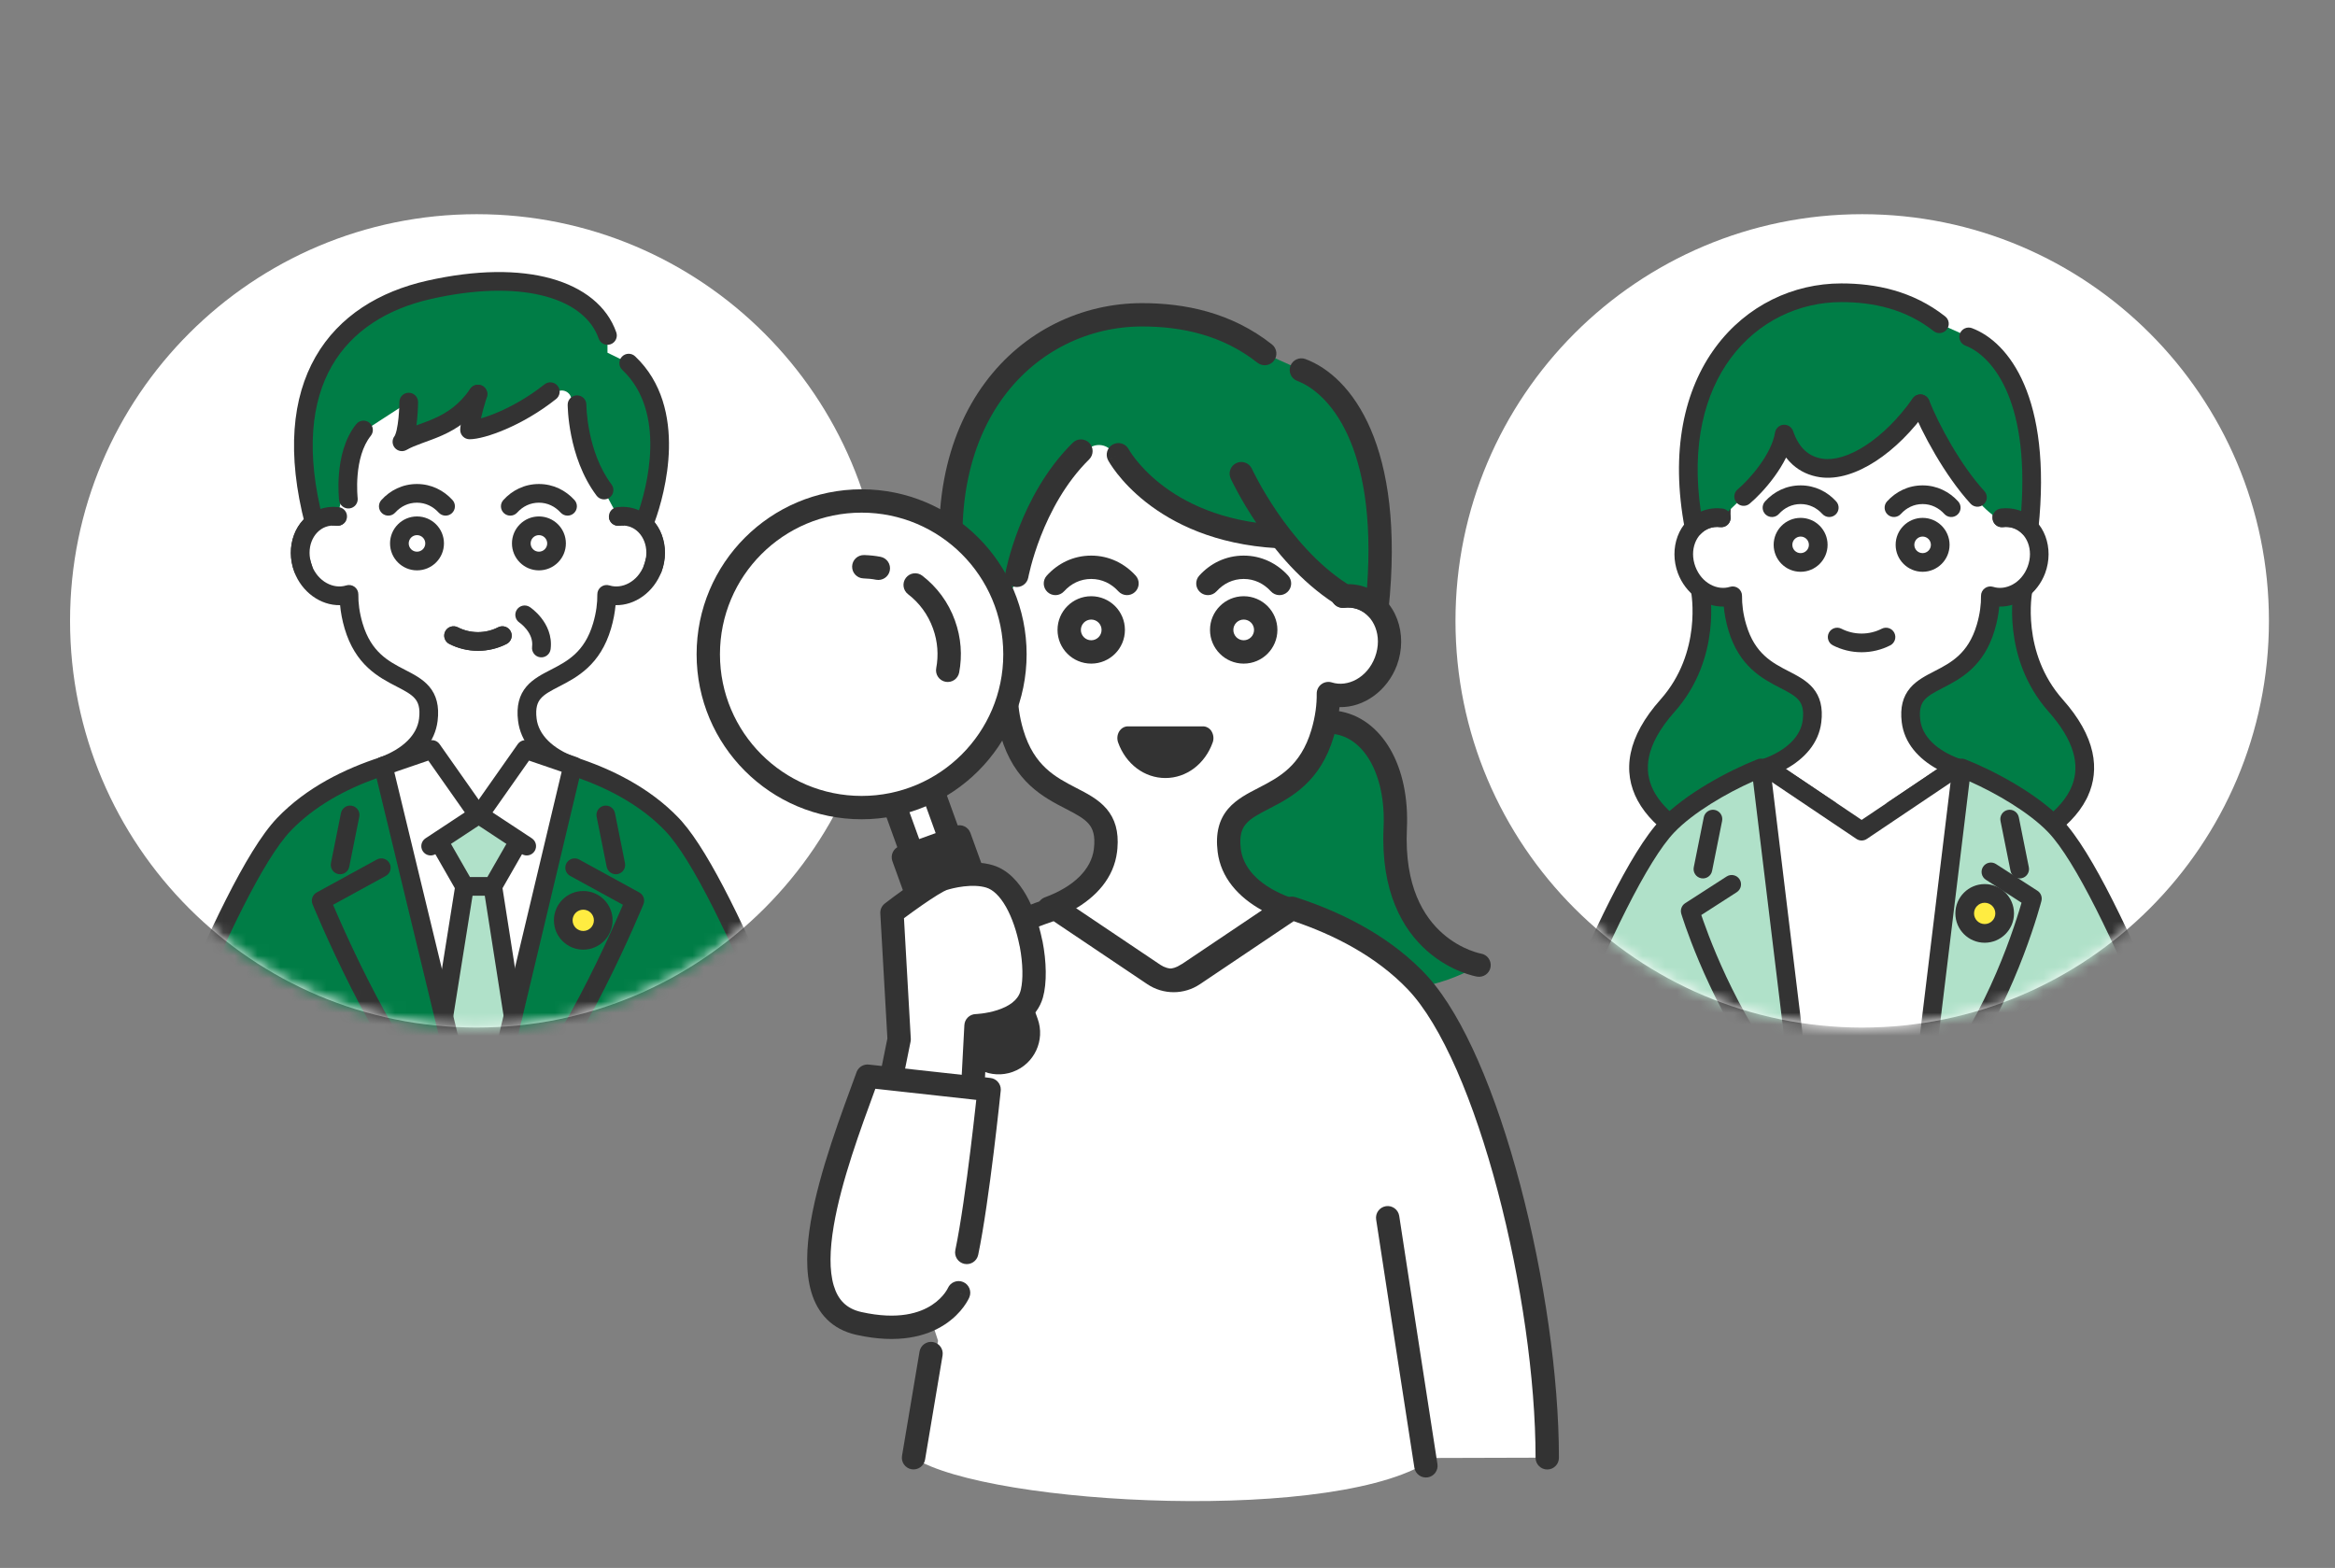 <svg width="204" height="137" viewBox="0 0 204 137" fill="none" xmlns="http://www.w3.org/2000/svg">
<rect x="0" y="0" width="204" height="137" fill="#808080" stroke="none"/>
<path d="M162.694 89.783C182.319 89.783 198.228 73.874 198.228 54.249C198.228 34.624 182.319 18.715 162.694 18.715C143.069 18.715 127.16 34.624 127.16 54.249C127.16 73.874 143.069 89.783 162.694 89.783Z" fill="white"/>
<mask id="mask0_153_9972" style="mask-type:luminance" maskUnits="userSpaceOnUse" x="127" y="18" width="72" height="72">
<path d="M162.694 89.783C182.319 89.783 198.228 73.874 198.228 54.249C198.228 34.624 182.319 18.715 162.694 18.715C143.069 18.715 127.16 34.624 127.16 54.249C127.16 73.874 143.069 89.783 162.694 89.783Z" fill="white"/>
</mask>
<g mask="url(#mask0_153_9972)">
<path d="M177.278 45.844L176.729 51.638C176.729 51.638 175.663 57.23 179.601 61.664C188.403 71.57 172.176 76.803 162.639 76.803C153.103 76.803 136.87 71.57 145.677 61.664C149.621 57.23 148.55 51.638 148.55 51.638L148 45.844C145.449 32.494 153.016 25.341 160.861 25.341C164.086 25.341 167.606 26.57 169.434 29.726C169.434 29.726 178.97 29.584 177.273 45.844H177.278Z" fill="#007D46"/>
<path d="M177.535 51.796C177.534 51.803 177.532 51.816 177.529 51.833C177.523 51.867 177.515 51.922 177.505 51.994C177.486 52.139 177.461 52.357 177.443 52.634C177.407 53.188 177.398 53.976 177.504 54.894C177.717 56.733 178.389 59.065 180.216 61.121H180.216C181.627 62.708 182.475 64.238 182.802 65.711C183.111 67.107 182.941 68.406 182.4 69.58L182.286 69.814C180.896 72.536 177.551 74.465 173.92 75.712C170.24 76.977 166.04 77.619 162.645 77.619C159.25 77.619 155.092 76.986 151.441 75.742C147.835 74.514 144.519 72.618 143.078 69.95L143.077 69.95C142.406 68.707 142.154 67.31 142.469 65.795C142.781 64.297 143.634 62.739 145.073 61.121C146.902 59.065 147.575 56.734 147.788 54.895C147.893 53.976 147.883 53.188 147.847 52.634C147.829 52.357 147.804 52.14 147.785 51.995C147.775 51.922 147.767 51.868 147.761 51.833C147.758 51.816 147.756 51.804 147.754 51.797C147.754 51.794 147.754 51.792 147.754 51.791L147.742 51.709C147.706 51.297 147.987 50.916 148.402 50.836C148.844 50.751 149.272 51.042 149.357 51.484L148.618 51.626C149.356 51.484 149.357 51.484 149.357 51.485V51.485C149.357 51.486 149.357 51.487 149.357 51.487C149.358 51.489 149.358 51.491 149.358 51.493C149.359 51.498 149.36 51.504 149.361 51.511C149.364 51.525 149.367 51.545 149.371 51.57C149.379 51.619 149.391 51.689 149.403 51.778C149.426 51.956 149.454 52.211 149.475 52.527C149.516 53.16 149.528 54.048 149.408 55.081C149.17 57.147 148.407 59.829 146.293 62.206C144.979 63.684 144.303 64.992 144.067 66.128C143.849 67.177 143.994 68.126 144.423 69.001L144.513 69.175L144.624 69.37C145.821 71.379 148.555 73.034 151.967 74.197C155.444 75.382 159.424 75.987 162.645 75.987C165.864 75.987 169.884 75.373 173.389 74.168C176.942 72.948 179.747 71.196 180.833 69.072L180.916 68.9C181.315 68.039 181.438 67.101 181.208 66.064C180.975 65.012 180.367 63.815 179.231 62.475L178.996 62.205C176.885 59.828 176.121 57.147 175.883 55.081C175.763 54.048 175.774 53.16 175.815 52.528C175.835 52.211 175.864 51.957 175.887 51.779C175.899 51.69 175.91 51.62 175.918 51.57C175.922 51.546 175.925 51.526 175.928 51.511C175.929 51.504 175.93 51.498 175.931 51.494C175.932 51.492 175.932 51.49 175.932 51.488C175.932 51.487 175.932 51.487 175.932 51.486V51.485C175.933 51.485 175.933 51.485 176.734 51.638L175.932 51.485C176.017 51.042 176.445 50.752 176.887 50.836C177.329 50.92 177.619 51.347 177.536 51.789C177.535 51.79 177.535 51.793 177.535 51.796Z" fill="#333333"/>
<path d="M164.026 71.694L170.914 67.065C168.748 66.265 167.187 64.873 166.959 63.018C166.404 58.502 171.789 60.548 173.487 54.82C173.791 53.786 173.9 52.861 173.889 52.056C175.467 52.556 177.24 51.577 177.909 49.804C178.595 47.976 177.85 46.007 176.239 45.403C175.799 45.24 175.347 45.196 174.896 45.251C174.896 43.57 174.7 41.959 174.286 40.621C171.969 33.114 165.435 32.097 162.634 32.097C159.832 32.097 153.299 33.114 150.981 40.621C150.568 41.959 150.378 43.57 150.372 45.251C149.926 45.196 149.469 45.24 149.028 45.403C147.418 46.007 146.673 47.981 147.358 49.804C148.027 51.577 149.801 52.556 151.378 52.056C151.368 52.861 151.476 53.786 151.781 54.82C153.478 60.548 158.864 58.502 158.309 63.018C158.081 64.873 156.525 66.265 154.354 67.065L161.241 71.694C162.079 72.255 163.172 72.255 164.005 71.694H164.026Z" fill="white"/>
<path d="M162.634 31.28C165.567 31.28 172.589 32.355 175.066 40.38L175.146 40.652C175.47 41.799 175.644 43.096 175.694 44.439C175.899 44.463 176.104 44.504 176.308 44.566L176.523 44.637L176.526 44.639C178.647 45.434 179.481 47.935 178.673 50.09L178.673 50.092C178.012 51.843 176.389 53.039 174.666 53.002C174.609 53.637 174.484 54.321 174.269 55.05V55.051C173.804 56.62 173.072 57.693 172.228 58.479C171.401 59.25 170.49 59.718 169.753 60.099C168.968 60.504 168.456 60.78 168.127 61.166C167.855 61.486 167.651 61.96 167.769 62.917C167.943 64.331 169.157 65.546 171.197 66.299C171.484 66.405 171.687 66.664 171.724 66.968C171.76 67.272 171.623 67.571 171.368 67.742L164.482 72.371C164.437 72.401 164.388 72.425 164.339 72.445C163.247 73.114 161.859 73.089 160.787 72.373L160.786 72.371L153.899 67.742C153.645 67.571 153.507 67.272 153.544 66.968C153.58 66.663 153.785 66.405 154.072 66.299C156.116 65.546 157.325 64.331 157.499 62.917C157.617 61.96 157.413 61.486 157.14 61.166C156.812 60.78 156.3 60.504 155.515 60.099C154.778 59.718 153.867 59.25 153.039 58.479C152.195 57.693 151.463 56.62 150.998 55.051V55.05C150.784 54.321 150.658 53.637 150.601 53.002C148.878 53.038 147.256 51.843 146.595 50.092L146.594 50.091C145.786 47.942 146.62 45.434 148.742 44.639L148.745 44.637C149.019 44.536 149.297 44.471 149.575 44.438C149.631 42.99 149.827 41.593 150.202 40.38C152.679 32.355 159.701 31.28 162.634 31.28ZM162.634 32.913C159.964 32.913 153.919 33.872 151.761 40.861L151.761 40.862C151.378 42.1 151.194 43.624 151.188 45.253C151.188 45.486 151.087 45.708 150.912 45.862C150.737 46.017 150.505 46.089 150.273 46.06C149.947 46.02 149.622 46.053 149.312 46.168C148.215 46.581 147.561 48.022 148.122 49.516H148.122C148.669 50.966 150.047 51.622 151.132 51.278C151.382 51.199 151.655 51.245 151.865 51.401C152.075 51.557 152.198 51.805 152.194 52.067C152.185 52.788 152.281 53.632 152.563 54.587H152.564C152.947 55.883 153.525 56.702 154.151 57.285C154.793 57.883 155.512 58.26 156.264 58.648C156.968 59.012 157.805 59.429 158.383 60.109C159.017 60.854 159.279 61.817 159.119 63.117V63.117C158.896 64.932 157.661 66.292 156.019 67.201L161.694 71.016C162.259 71.393 162.993 71.391 163.549 71.017L163.654 70.957C163.659 70.955 163.663 70.954 163.668 70.951L169.249 67.199C167.61 66.291 166.373 64.931 166.149 63.117V63.117C165.989 61.817 166.251 60.854 166.885 60.109C167.463 59.429 168.299 59.012 169.004 58.648C169.756 58.26 170.475 57.883 171.117 57.285C171.743 56.702 172.321 55.883 172.705 54.587C172.986 53.632 173.083 52.788 173.073 52.067C173.07 51.805 173.192 51.557 173.403 51.401C173.613 51.245 173.886 51.199 174.136 51.278C175.22 51.622 176.599 50.966 177.146 49.515C177.707 48.016 177.052 46.581 175.956 46.168L175.839 46.129C175.566 46.046 175.284 46.025 174.993 46.06C174.761 46.088 174.529 46.016 174.354 45.861C174.179 45.706 174.08 45.484 174.08 45.25C174.08 43.626 173.89 42.101 173.507 40.862V40.861C171.349 33.873 165.304 32.913 162.634 32.913Z" fill="#333333"/>
<path d="M169.439 28.288C167.503 25.84 163.738 25.579 160.866 25.579C153.021 25.579 145.454 32.733 148.006 46.083C148.294 45.783 148.642 45.549 149.045 45.397C149.485 45.234 149.937 45.19 150.388 45.245C150.388 45.245 151.204 44.499 152.341 43.384C153 42.742 154.191 41.094 155.921 38.592C158.505 44.358 164.081 39.37 167.785 35.279C168.895 38.102 171.789 43.401 174.226 45.087C174.673 45.032 175.809 45.228 176.25 45.392C176.653 45.544 177.001 45.778 177.289 46.077C178.47 34.794 174.711 30.442 172.007 29.431" fill="#007D46"/>
<path d="M167.107 34.809C167.367 34.441 167.876 34.352 168.244 34.612C168.613 34.871 168.701 35.38 168.442 35.748C167.095 37.663 165.498 39.24 163.875 40.295C162.27 41.339 160.546 41.929 158.982 41.694H158.98C158.089 41.558 157.287 41.203 156.616 40.599C156.409 40.413 156.218 40.206 156.043 39.979C155.753 40.568 155.401 41.126 155.039 41.625C154.293 42.655 153.448 43.52 152.858 44.011C152.512 44.3 151.997 44.253 151.709 43.906C151.421 43.56 151.468 43.046 151.814 42.758C152.296 42.357 153.048 41.592 153.718 40.667C154.396 39.732 154.93 38.713 155.077 37.798L155.091 37.731C155.175 37.395 155.463 37.145 155.813 37.115C156.186 37.083 156.533 37.309 156.654 37.663C156.927 38.457 157.292 39.011 157.709 39.387C158.121 39.758 158.621 39.988 159.226 40.081H159.226C160.234 40.232 161.548 39.862 162.986 38.927C164.407 38.003 165.86 36.583 167.107 34.809Z" fill="#333333"/>
<path d="M167.482 34.52C167.901 34.355 168.375 34.562 168.54 34.981C169.353 37.051 171.281 40.638 173.364 42.909C173.669 43.241 173.647 43.757 173.314 44.062C172.982 44.367 172.466 44.344 172.162 44.012C169.904 41.551 167.883 37.772 167.021 35.577C166.856 35.158 167.063 34.684 167.482 34.52Z" fill="#333333"/>
<path d="M171.232 29.149C171.391 28.727 171.862 28.514 172.284 28.673C175.505 29.885 179.286 34.735 178.09 46.167C178.057 46.483 177.844 46.751 177.544 46.854C177.244 46.957 176.911 46.877 176.691 46.649C176.485 46.435 176.239 46.27 175.953 46.161C175.644 46.047 175.325 46.015 174.993 46.055C174.546 46.109 174.139 45.79 174.085 45.343C174.031 44.895 174.351 44.489 174.798 44.435C175.297 44.375 175.806 44.409 176.308 44.56L176.523 44.632L176.528 44.634C176.547 44.641 176.566 44.65 176.585 44.657C177.324 34.554 173.805 30.989 171.709 30.2C171.287 30.041 171.074 29.57 171.232 29.149Z" fill="#333333"/>
<path d="M160.866 24.764C163.853 24.764 167.106 25.41 169.945 27.648C170.298 27.927 170.359 28.44 170.08 28.794C169.801 29.148 169.288 29.209 168.934 28.93C166.474 26.991 163.623 26.396 160.866 26.396C157.194 26.396 153.588 28.068 151.193 31.31C148.956 34.34 147.728 38.81 148.598 44.699C148.65 44.676 148.702 44.655 148.756 44.634L148.761 44.632C149.332 44.421 149.915 44.367 150.486 44.435C150.933 44.489 151.252 44.895 151.198 45.343C151.144 45.79 150.738 46.109 150.291 46.056C149.959 46.016 149.639 46.048 149.33 46.162C149.044 46.27 148.799 46.436 148.593 46.649C148.381 46.869 148.065 46.952 147.773 46.865C147.481 46.778 147.261 46.536 147.204 46.236C145.895 39.387 147.165 34.017 149.881 30.34C152.593 26.668 156.693 24.764 160.866 24.764Z" fill="#333333"/>
<path d="M157.313 49.961C158.614 49.961 159.669 48.906 159.669 47.605C159.669 46.305 158.614 45.25 157.313 45.25C156.012 45.25 154.958 46.305 154.958 47.605C154.958 48.906 156.012 49.961 157.313 49.961Z" fill="#333333"/>
<path d="M157.313 48.33C157.713 48.33 158.037 48.006 158.037 47.606C158.037 47.207 157.713 46.883 157.313 46.883C156.914 46.883 156.59 47.207 156.59 47.606C156.59 48.006 156.914 48.33 157.313 48.33Z" fill="white"/>
<path d="M170.326 47.605C170.326 48.906 169.271 49.961 167.971 49.961C166.67 49.961 165.615 48.906 165.615 47.605C165.615 46.305 166.67 45.25 167.971 45.25C169.271 45.25 170.326 46.305 170.326 47.605Z" fill="#333333"/>
<path d="M167.971 48.33C168.37 48.33 168.694 48.006 168.694 47.606C168.694 47.207 168.37 46.883 167.971 46.883C167.571 46.883 167.247 47.207 167.247 47.606C167.247 48.006 167.571 48.33 167.971 48.33Z" fill="white"/>
<path d="M170.473 44.358C169.847 43.673 168.982 43.227 167.971 43.227C166.959 43.227 166.094 43.667 165.468 44.358" fill="white"/>
<path d="M167.97 42.411C169.238 42.411 170.314 42.974 171.075 43.809C171.379 44.142 171.356 44.658 171.023 44.962C170.69 45.266 170.174 45.242 169.87 44.909C169.381 44.372 168.727 44.043 167.97 44.043C167.212 44.044 166.56 44.369 166.073 44.907C165.771 45.241 165.254 45.266 164.92 44.964C164.586 44.661 164.561 44.145 164.863 43.811C165.628 42.967 166.706 42.411 167.97 42.411Z" fill="#333333"/>
<path d="M159.816 44.358C159.19 43.673 158.325 43.227 157.313 43.227C156.302 43.227 155.437 43.667 154.811 44.358" fill="white"/>
<path d="M157.313 42.411C158.581 42.411 159.657 42.974 160.418 43.809C160.722 44.142 160.699 44.658 160.366 44.962C160.033 45.266 159.517 45.242 159.213 44.909C158.724 44.372 158.069 44.043 157.313 44.043C156.554 44.044 155.903 44.369 155.416 44.907C155.114 45.241 154.597 45.266 154.263 44.964C153.929 44.661 153.904 44.145 154.206 43.811C154.971 42.967 156.049 42.411 157.313 42.411Z" fill="#333333"/>
<path d="M164.4 54.937C164.801 54.731 165.292 54.889 165.498 55.29C165.704 55.691 165.545 56.183 165.144 56.389C164.394 56.773 163.538 56.99 162.639 56.99C161.739 56.99 160.889 56.772 160.137 56.39C159.735 56.185 159.575 55.694 159.78 55.293C159.984 54.891 160.475 54.731 160.877 54.935C161.408 55.206 162.005 55.358 162.639 55.358C163.275 55.358 163.877 55.205 164.4 54.937Z" fill="#333333"/>
<path d="M179.106 97.311C181.571 102.615 184.617 107.614 187.81 112.521L196.242 108.256C189.018 93.666 185.77 71.193 170.914 67.064C165.561 71.509 159.724 71.504 154.376 67.064C144.823 69.55 141.608 78.129 137.817 86.752C134.237 95.015 130.799 104.247 129.047 108.256L137.479 112.521C140.678 107.614 143.719 102.609 146.183 97.311C146.227 97.213 146.249 97.164 146.249 97.164C145.433 101.206 145.852 101.282 145.552 104.138C154.588 109.817 170.663 109.834 179.732 104.138C179.444 101.298 179.835 101.13 179.036 97.164C179.036 97.164 179.057 97.213 179.101 97.311H179.106Z" fill="white"/>
<path d="M170.458 66.388C170.832 66.137 171.339 66.236 171.591 66.61C171.842 66.984 171.743 67.491 171.369 67.743L163.1 73.302C162.825 73.487 162.465 73.487 162.19 73.302L153.921 67.743C153.547 67.491 153.447 66.984 153.699 66.61C153.95 66.236 154.458 66.136 154.832 66.388L162.644 71.641L170.458 66.388Z" fill="#333333"/>
<path d="M155.611 115.067C151.591 114.643 146.739 113.952 144.465 111.999C144.758 109.143 145.433 101.201 146.249 97.164C146.249 97.164 146.227 97.213 146.184 97.311C143.719 102.61 140.673 107.615 137.48 112.521L129.048 108.257C133.808 99.411 140.194 70.1 153.74 67.69L157.923 100.787L158.081 112.81C158.097 114.153 156.944 115.209 155.611 115.067Z" fill="#B0E1C9"/>
<path d="M147.801 87.887C148.246 87.954 148.553 88.369 148.487 88.815C147.984 92.166 145.909 105.812 145.331 111.536C145.37 111.556 145.411 111.577 145.455 111.598C145.857 111.792 146.478 112.064 147.332 112.366C149.039 112.97 151.677 113.693 155.349 114.131H155.348C156.468 114.264 157.421 113.311 157.287 112.182C157.284 112.156 157.282 112.13 157.282 112.103L157.113 104.155C157.103 103.705 157.461 103.332 157.911 103.323C158.362 103.313 158.735 103.67 158.744 104.121L158.913 112.05C159.129 114.192 157.313 116.009 155.156 115.752H155.155C151.364 115.299 148.608 114.549 146.787 113.905C145.877 113.583 145.201 113.287 144.747 113.068C144.52 112.959 144.347 112.869 144.229 112.804C144.171 112.772 144.125 112.746 144.093 112.727C144.077 112.718 144.064 112.71 144.055 112.704C144.05 112.702 144.046 112.7 144.043 112.698C144.041 112.697 144.04 112.696 144.039 112.695L144.038 112.694H144.037C144.037 112.694 144.036 112.693 144.464 111.999L144.036 112.693C143.773 112.53 143.623 112.233 143.652 111.924C144.149 106.508 146.358 91.999 146.872 88.573C146.939 88.127 147.355 87.82 147.801 87.887Z" fill="#333333"/>
<path d="M153.634 66.313C153.845 66.257 154.072 66.288 154.261 66.401C154.478 66.531 154.623 66.753 154.653 67.004L158.738 100.688C158.793 101.136 158.474 101.543 158.027 101.597C157.579 101.651 157.172 101.332 157.118 100.885L153.162 68.272C150.818 69.314 147.929 70.999 146.279 72.725C145.101 73.959 143.666 76.335 142.11 79.412C140.568 82.463 138.947 86.12 137.382 89.847C135.818 93.572 134.314 97.356 133.005 100.659C131.859 103.548 130.858 106.081 130.099 107.873L137.196 111.462C140.108 106.991 142.162 103.387 143.498 100.876C144.196 99.564 144.699 98.551 145.026 97.868C145.189 97.526 145.308 97.267 145.386 97.094C145.425 97.009 145.454 96.944 145.472 96.902C145.482 96.881 145.489 96.865 145.493 96.855C145.495 96.85 145.497 96.846 145.498 96.844C145.498 96.843 145.499 96.843 145.499 96.842V96.841L145.536 96.766C145.736 96.405 146.183 96.247 146.571 96.414C146.959 96.581 147.152 97.013 147.028 97.407L146.998 97.486V97.486L146.996 97.492C146.994 97.495 146.993 97.5 146.99 97.506C146.984 97.519 146.976 97.537 146.966 97.561C146.945 97.608 146.914 97.677 146.873 97.769C146.79 97.951 146.666 98.22 146.498 98.572C146.161 99.276 145.648 100.31 144.939 101.643C143.52 104.31 141.314 108.171 138.161 112.969C137.933 113.316 137.481 113.436 137.111 113.249L128.679 108.984C128.293 108.789 128.127 108.326 128.3 107.929C129.071 106.164 130.175 103.367 131.487 100.057C132.796 96.755 134.306 92.958 135.877 89.215C137.448 85.475 139.086 81.777 140.654 78.675C142.209 75.6 143.736 73.025 145.099 71.598V71.597C147.224 69.374 150.989 67.346 153.545 66.342L153.634 66.313Z" fill="#333333"/>
<path d="M169.619 115.067C173.639 114.643 178.492 113.952 180.766 111.999C180.472 109.143 179.797 101.201 178.981 97.164C178.981 97.164 179.003 97.213 179.047 97.311C181.511 102.61 184.557 107.615 187.751 112.521L196.183 108.257C191.423 99.411 185.036 70.1 171.491 67.69L167.307 100.787L167.149 112.81C167.133 114.153 168.286 115.209 169.619 115.067Z" fill="#B0E1C9"/>
<path d="M177.435 87.888C177.881 87.821 178.296 88.128 178.363 88.574C178.878 92.001 181.086 106.509 181.584 111.925C181.612 112.234 181.463 112.531 181.2 112.694L180.771 112L181.199 112.695H181.198L181.197 112.696C181.196 112.697 181.194 112.698 181.193 112.699C181.19 112.701 181.186 112.703 181.181 112.705C181.171 112.711 181.159 112.719 181.142 112.728C181.11 112.747 181.065 112.773 181.006 112.805C180.888 112.87 180.716 112.96 180.489 113.069C180.035 113.288 179.358 113.584 178.448 113.906C176.627 114.55 173.872 115.3 170.08 115.753H170.08C167.923 116.01 166.106 114.193 166.323 112.051L166.491 104.122C166.501 103.671 166.874 103.314 167.325 103.324C167.775 103.333 168.132 103.706 168.123 104.156L167.954 112.104C167.954 112.131 167.952 112.157 167.949 112.183C167.815 113.312 168.767 114.265 169.887 114.132C173.559 113.694 176.197 112.971 177.904 112.367C178.757 112.065 179.379 111.793 179.781 111.599C179.825 111.578 179.865 111.556 179.904 111.537C179.326 105.813 177.252 92.167 176.749 88.816C176.682 88.37 176.989 87.955 177.435 87.888Z" fill="#333333"/>
<path d="M170.969 66.403C171.186 66.273 171.45 66.251 171.685 66.343C174.241 67.347 178.006 69.375 180.131 71.598L180.132 71.599C181.495 73.026 183.021 75.601 184.576 78.676C186.144 81.778 187.782 85.476 189.353 89.216C190.925 92.959 192.434 96.756 193.743 100.058C195.055 103.368 196.159 106.165 196.93 107.93C197.103 108.327 196.937 108.789 196.551 108.985L188.119 113.25C187.749 113.437 187.297 113.317 187.069 112.97C183.916 108.172 181.71 104.311 180.291 101.644C179.582 100.311 179.07 99.277 178.733 98.573C178.565 98.221 178.44 97.952 178.358 97.769C178.316 97.678 178.285 97.609 178.264 97.562C178.254 97.538 178.246 97.52 178.241 97.507C178.238 97.501 178.236 97.496 178.234 97.493C178.234 97.491 178.233 97.49 178.232 97.489V97.487L178.232 97.487C178.054 97.072 178.246 96.593 178.66 96.415C179.074 96.237 179.553 96.429 179.731 96.843C179.731 96.844 179.732 96.844 179.732 96.845C179.733 96.847 179.735 96.851 179.737 96.856C179.741 96.866 179.748 96.882 179.758 96.903C179.776 96.945 179.805 97.01 179.844 97.095C179.922 97.268 180.042 97.527 180.205 97.868C180.532 98.552 181.034 99.565 181.733 100.877C183.069 103.388 185.122 106.992 188.034 111.463L195.131 107.874C194.372 106.082 193.371 103.549 192.226 100.659C190.917 97.357 189.413 93.573 187.849 89.848C186.283 86.121 184.662 82.464 183.12 79.413C181.564 76.335 180.129 73.959 178.951 72.726V72.725C177.301 70.999 174.411 69.314 172.067 68.272L168.112 100.886C168.058 101.333 167.651 101.652 167.203 101.598C166.756 101.544 166.437 101.137 166.492 100.689L170.577 67.005L170.594 66.912C170.645 66.7 170.78 66.516 170.969 66.403Z" fill="#333333"/>
<path d="M150.849 76.585C151.228 76.341 151.734 76.451 151.978 76.829C152.221 77.208 152.112 77.713 151.733 77.957L148.637 79.951C148.687 80.099 148.747 80.273 148.817 80.472C149.066 81.18 149.444 82.194 149.955 83.402C150.978 85.821 152.53 89.008 154.647 92.102C154.901 92.474 154.806 92.982 154.434 93.237C154.062 93.491 153.554 93.396 153.3 93.024C151.103 89.813 149.502 86.521 148.451 84.037C147.926 82.794 147.536 81.749 147.277 81.014C147.148 80.646 147.051 80.355 146.986 80.154C146.953 80.054 146.929 79.977 146.913 79.923C146.905 79.897 146.898 79.876 146.894 79.862C146.891 79.855 146.89 79.85 146.889 79.846C146.888 79.844 146.888 79.842 146.888 79.841L146.887 79.84V79.839C146.783 79.491 146.921 79.115 147.227 78.919L150.849 76.585Z" fill="#333333"/>
<path d="M148.854 71.408C148.943 70.967 149.373 70.681 149.814 70.769C150.256 70.858 150.543 71.288 150.454 71.73L149.578 76.098C149.49 76.54 149.059 76.826 148.618 76.737C148.176 76.649 147.89 76.219 147.978 75.777L148.854 71.408Z" fill="#333333"/>
<path d="M173.252 75.741C173.496 75.362 174.001 75.252 174.38 75.496L178.003 77.83C178.299 78.02 178.439 78.379 178.352 78.719L177.562 78.516L178.351 78.72V78.722C178.351 78.723 178.35 78.725 178.35 78.727C178.349 78.731 178.347 78.737 178.344 78.746C178.34 78.762 178.334 78.785 178.326 78.816C178.309 78.877 178.285 78.966 178.253 79.082C178.188 79.312 178.092 79.645 177.963 80.064C177.704 80.902 177.315 82.084 176.789 83.465C175.74 86.221 174.137 89.797 171.93 93.023C171.675 93.395 171.167 93.49 170.795 93.235C170.424 92.981 170.328 92.473 170.583 92.101C172.69 89.022 174.239 85.576 175.264 82.885C175.775 81.542 176.153 80.394 176.403 79.584C176.488 79.306 176.558 79.068 176.613 78.876L173.496 76.868C173.117 76.624 173.008 76.119 173.252 75.741Z" fill="#333333"/>
<path d="M175.415 70.769C175.857 70.68 176.287 70.967 176.376 71.409L177.252 75.777C177.34 76.219 177.054 76.649 176.612 76.738C176.17 76.826 175.74 76.54 175.652 76.098L174.776 71.73C174.687 71.288 174.973 70.858 175.415 70.769Z" fill="#333333"/>
<path d="M173.394 81.557C174.359 81.557 175.14 80.775 175.14 79.811C175.14 78.846 174.359 78.064 173.394 78.064C172.43 78.064 171.648 78.846 171.648 79.811C171.648 80.775 172.43 81.557 173.394 81.557Z" fill="#FFEC41"/>
<path d="M174.324 79.811C174.324 79.297 173.908 78.88 173.395 78.88C172.881 78.88 172.464 79.297 172.464 79.811C172.464 80.324 172.881 80.74 173.395 80.74C173.908 80.74 174.324 80.324 174.324 79.811ZM175.956 79.811C175.956 81.226 174.809 82.373 173.395 82.373C171.98 82.373 170.832 81.226 170.832 79.811C170.832 78.396 171.979 77.248 173.395 77.248C174.81 77.248 175.956 78.396 175.956 79.811Z" fill="#333333"/>
</g>
<path d="M41.654 89.783C61.279 89.783 77.188 73.874 77.188 54.249C77.188 34.624 61.279 18.715 41.654 18.715C22.029 18.715 6.12 34.624 6.12 54.249C6.12 73.874 22.029 89.783 41.654 89.783Z" fill="white"/>
<mask id="mask1_153_9972" style="mask-type:luminance" maskUnits="userSpaceOnUse" x="6" y="18" width="72" height="72">
<path d="M41.654 89.783C61.279 89.783 77.188 73.874 77.188 54.249C77.188 34.624 61.279 18.715 41.654 18.715C22.029 18.715 6.12 34.624 6.12 54.249C6.12 73.874 22.029 89.783 41.654 89.783Z" fill="white"/>
</mask>
<g mask="url(#mask1_153_9972)">
<path d="M43.139 71.569L50.026 66.94C47.861 66.14 46.3 64.748 46.071 62.893C45.517 58.377 50.902 60.423 52.599 54.695C52.904 53.661 53.013 52.736 53.002 51.931C54.58 52.431 56.353 51.452 57.022 49.679C57.708 47.851 56.962 45.882 55.352 45.278C54.911 45.115 54.46 45.071 54.008 45.126C54.008 43.445 53.812 41.834 53.399 40.496C51.082 32.989 44.548 31.972 41.747 31.972C38.945 31.972 32.411 32.989 30.094 40.496C29.681 41.834 29.49 43.445 29.485 45.126C29.039 45.071 28.582 45.115 28.141 45.278C26.531 45.882 25.786 47.856 26.471 49.679C27.14 51.452 28.914 52.431 30.491 51.931C30.48 52.736 30.589 53.661 30.894 54.695C32.591 60.423 37.977 58.377 37.422 62.893C37.193 64.748 35.637 66.14 33.467 66.94L40.354 71.569C41.192 72.13 42.285 72.13 43.117 71.569H43.139Z" fill="white"/>
<path d="M41.747 31.155C44.68 31.155 51.701 32.23 54.179 40.255L54.259 40.527C54.582 41.674 54.757 42.971 54.807 44.314C55.012 44.338 55.217 44.379 55.42 44.441L55.636 44.512L55.638 44.514C57.76 45.309 58.594 47.81 57.786 49.965L57.785 49.967C57.124 51.718 55.502 52.914 53.779 52.877C53.721 53.512 53.597 54.196 53.382 54.925V54.926C52.917 56.495 52.185 57.568 51.341 58.354C50.514 59.125 49.603 59.593 48.866 59.974C48.081 60.379 47.569 60.655 47.24 61.041C46.967 61.361 46.764 61.835 46.881 62.792C47.055 64.206 48.27 65.421 50.309 66.174C50.596 66.28 50.8 66.539 50.837 66.843C50.873 67.147 50.736 67.446 50.481 67.617L43.594 72.246C43.549 72.276 43.501 72.3 43.452 72.32C42.359 72.989 40.972 72.964 39.9 72.248L39.899 72.246L33.012 67.617C32.757 67.446 32.62 67.147 32.657 66.843C32.693 66.538 32.897 66.28 33.185 66.174C35.228 65.421 36.438 64.206 36.612 62.792C36.729 61.835 36.526 61.361 36.253 61.041C35.924 60.655 35.412 60.379 34.628 59.974C33.891 59.593 32.98 59.125 32.152 58.354C31.308 57.568 30.576 56.495 30.111 54.926V54.925C29.896 54.196 29.771 53.512 29.713 52.877C27.99 52.913 26.368 51.718 25.708 49.967L25.707 49.966C24.899 47.817 25.733 45.309 27.855 44.514L27.858 44.512C28.132 44.411 28.41 44.346 28.687 44.313C28.743 42.865 28.939 41.468 29.314 40.255C31.792 32.23 38.814 31.155 41.747 31.155ZM41.747 32.788C39.077 32.788 33.032 33.747 30.874 40.736L30.873 40.737C30.491 41.975 30.306 43.499 30.301 45.128C30.3 45.361 30.2 45.583 30.025 45.737C29.85 45.892 29.617 45.964 29.386 45.935C29.06 45.895 28.734 45.928 28.424 46.043C27.328 46.456 26.673 47.897 27.235 49.391H27.234C27.782 50.841 29.16 51.497 30.245 51.153C30.494 51.074 30.767 51.12 30.978 51.276C31.188 51.432 31.311 51.68 31.307 51.942C31.297 52.663 31.394 53.507 31.676 54.462H31.676C32.06 55.758 32.638 56.577 33.264 57.16C33.906 57.758 34.625 58.135 35.377 58.523C36.081 58.887 36.918 59.304 37.496 59.983C38.13 60.728 38.392 61.692 38.232 62.992V62.992C38.008 64.807 36.773 66.167 35.132 67.076L40.807 70.891C41.371 71.268 42.106 71.266 42.662 70.892L42.767 70.832C42.771 70.83 42.776 70.829 42.781 70.826L48.361 67.074C46.723 66.166 45.485 64.806 45.262 62.992V62.992C45.102 61.692 45.363 60.728 45.998 59.983C46.576 59.304 47.412 58.887 48.117 58.523C48.868 58.135 49.587 57.758 50.23 57.16C50.856 56.577 51.434 55.758 51.817 54.462C52.099 53.507 52.196 52.663 52.186 51.942C52.182 51.68 52.305 51.432 52.515 51.276C52.726 51.12 52.999 51.074 53.248 51.153C54.333 51.497 55.71 50.841 56.258 49.392C56.82 47.892 56.165 46.456 55.069 46.043L54.952 46.004C54.678 45.921 54.397 45.9 54.106 45.935C53.874 45.963 53.641 45.891 53.467 45.736C53.292 45.581 53.193 45.359 53.193 45.125C53.193 43.501 53.002 41.976 52.62 40.737V40.736C50.462 33.748 44.417 32.788 41.747 32.788Z" fill="#333333"/>
<path d="M36.432 49.836C37.733 49.836 38.787 48.781 38.787 47.48C38.787 46.18 37.733 45.125 36.432 45.125C35.131 45.125 34.076 46.18 34.076 47.48C34.076 48.781 35.131 49.836 36.432 49.836Z" fill="#333333"/>
<path d="M36.432 48.205C36.831 48.205 37.155 47.881 37.155 47.481C37.155 47.082 36.831 46.758 36.432 46.758C36.032 46.758 35.708 47.082 35.708 47.481C35.708 47.881 36.032 48.205 36.432 48.205Z" fill="white"/>
<path d="M49.439 47.48C49.439 48.781 48.383 49.836 47.083 49.836C45.783 49.836 44.728 48.781 44.728 47.48C44.728 46.18 45.783 45.125 47.083 45.125C48.383 45.125 49.439 46.18 49.439 47.48Z" fill="#333333"/>
<path d="M47.083 48.205C47.483 48.205 47.807 47.881 47.807 47.481C47.807 47.082 47.483 46.758 47.083 46.758C46.684 46.758 46.36 47.082 46.36 47.481C46.36 47.881 46.684 48.205 47.083 48.205Z" fill="white"/>
<path d="M49.586 44.239C48.96 43.553 48.095 43.107 47.083 43.107C46.071 43.107 45.206 43.548 44.581 44.239" fill="white"/>
<path d="M47.083 42.291C48.35 42.291 49.426 42.854 50.188 43.689C50.492 44.022 50.468 44.538 50.136 44.842C49.803 45.145 49.287 45.121 48.983 44.789C48.493 44.252 47.839 43.923 47.083 43.923C46.324 43.923 45.672 44.249 45.186 44.787C44.883 45.121 44.367 45.146 44.033 44.844C43.699 44.541 43.673 44.025 43.976 43.691C44.74 42.847 45.818 42.291 47.083 42.291Z" fill="#333333"/>
<path d="M38.929 44.239C38.303 43.553 37.438 43.107 36.426 43.107C35.414 43.107 34.549 43.548 33.924 44.239" fill="white"/>
<path d="M36.426 42.291C37.693 42.291 38.77 42.854 39.531 43.689C39.835 44.022 39.812 44.538 39.479 44.842C39.146 45.145 38.63 45.121 38.326 44.789C37.836 44.252 37.182 43.923 36.426 43.923C35.667 43.923 35.015 44.249 34.529 44.787C34.226 45.121 33.71 45.146 33.376 44.844C33.042 44.541 33.016 44.025 33.319 43.691C34.083 42.847 35.161 42.291 36.426 42.291Z" fill="#333333"/>
<path d="M43.518 54.812C43.919 54.606 44.41 54.764 44.616 55.165C44.822 55.566 44.663 56.058 44.262 56.264C43.512 56.648 42.656 56.865 41.757 56.865C40.857 56.865 40.008 56.647 39.255 56.265C38.853 56.06 38.694 55.569 38.898 55.168C39.102 54.766 39.593 54.606 39.995 54.81C40.526 55.081 41.123 55.233 41.757 55.233C42.393 55.233 42.995 55.08 43.518 54.812Z" fill="#333333"/>
<path d="M45.157 53.271C45.405 52.895 45.912 52.792 46.288 53.041L45.92 53.597C46.288 53.041 46.288 53.041 46.288 53.041H46.289L46.29 53.042C46.291 53.043 46.292 53.044 46.293 53.045C46.295 53.046 46.298 53.048 46.301 53.05C46.307 53.054 46.315 53.059 46.324 53.066C46.343 53.079 46.367 53.096 46.397 53.118C46.456 53.162 46.535 53.224 46.628 53.304C46.813 53.462 47.057 53.696 47.294 53.999C47.765 54.6 48.256 55.539 48.105 56.724C48.047 57.171 47.638 57.487 47.191 57.43C46.745 57.373 46.429 56.964 46.486 56.517C46.563 55.918 46.325 55.408 46.009 55.005C45.854 54.806 45.691 54.649 45.566 54.543C45.505 54.49 45.455 54.451 45.422 54.427C45.406 54.415 45.395 54.407 45.389 54.403C45.388 54.402 45.387 54.402 45.386 54.401C45.011 54.153 44.908 53.647 45.157 53.271Z" fill="#333333"/>
<path d="M43.518 54.812C43.919 54.606 44.41 54.764 44.616 55.165C44.822 55.566 44.663 56.058 44.262 56.264C43.512 56.648 42.656 56.865 41.757 56.865C40.857 56.865 40.008 56.647 39.255 56.265C38.853 56.06 38.694 55.569 38.898 55.168C39.102 54.766 39.593 54.606 39.995 54.81C40.526 55.081 41.123 55.233 41.757 55.233C42.393 55.233 42.995 55.08 43.518 54.812Z" fill="#333333"/>
<path d="M30.818 45.278C26.351 47.106 28.745 39.778 28.157 37.852L31.09 33.12C35.975 30.862 44.646 31.825 49.841 31.972C52.996 34.235 59.35 44.881 52.333 45.278C48.596 37.569 41.317 35.323 35.393 37.569C31.057 39.212 33.385 43.445 30.812 45.278H30.818Z" fill="white"/>
<path d="M27.45 45.669C24.262 33.429 29.496 27.13 37.487 25.329C45.924 23.425 51.696 25.362 53.073 29.317V30.818L54.928 31.727C59.263 35.823 57.283 42.971 56.445 45.278L54.014 45.126C54.014 45.126 50.592 39.473 49.923 34.855C49.83 34.235 49.134 33.914 48.617 34.267C44.564 37.063 41.023 37.564 41.023 37.564C41.023 37.564 41.023 36.514 41.224 35.127C38.434 37.227 35.11 38.597 35.11 38.597L35.703 35.127L31.068 38.13L29.49 45.126L27.445 45.669H27.45Z" fill="#007D46"/>
<path d="M47.571 33.584C47.923 33.304 48.437 33.363 48.718 33.715C48.998 34.068 48.939 34.582 48.587 34.862C47.08 36.06 45.513 36.931 44.182 37.504C42.886 38.062 41.718 38.38 41.023 38.38C40.572 38.38 40.207 38.014 40.207 37.563H41.023C40.225 37.563 40.207 37.563 40.207 37.563V37.55C40.207 37.544 40.207 37.538 40.208 37.531C40.208 37.517 40.209 37.5 40.21 37.48C40.212 37.441 40.216 37.388 40.223 37.321C40.237 37.186 40.264 36.993 40.313 36.73C40.412 36.203 40.604 35.389 40.978 34.187C41.113 33.757 41.57 33.517 42.001 33.651C42.431 33.785 42.67 34.243 42.536 34.673C42.282 35.49 42.12 36.105 42.017 36.556C42.433 36.437 42.948 36.258 43.536 36.005C44.75 35.482 46.189 34.682 47.571 33.584Z" fill="#333333"/>
<path d="M50.412 34.545C50.863 34.545 51.228 34.91 51.229 35.36V35.396C51.229 35.423 51.23 35.466 51.233 35.522C51.237 35.636 51.245 35.804 51.262 36.018C51.297 36.446 51.367 37.052 51.508 37.75C51.79 39.159 52.347 40.892 53.426 42.329C53.697 42.689 53.624 43.201 53.263 43.472C52.903 43.742 52.392 43.669 52.121 43.309C50.839 41.602 50.215 39.606 49.908 38.072C49.753 37.299 49.675 36.629 49.636 36.151C49.617 35.911 49.607 35.718 49.602 35.583C49.599 35.515 49.598 35.462 49.597 35.425C49.597 35.406 49.596 35.391 49.596 35.38V35.362C49.596 34.911 49.962 34.545 50.412 34.545Z" fill="#333333"/>
<path d="M54.335 31.167C54.644 30.839 55.161 30.825 55.488 31.134C57.89 33.404 58.503 36.485 58.443 39.192C58.382 41.901 57.648 44.358 57.213 45.557C57.059 45.98 56.59 46.199 56.167 46.045C55.743 45.891 55.525 45.423 55.679 45C56.081 43.891 56.756 41.62 56.811 39.155C56.866 36.687 56.3 34.147 54.367 32.32C54.04 32.011 54.025 31.494 54.335 31.167Z" fill="#333333"/>
<path d="M37.307 24.528C41.613 23.556 45.309 23.549 48.146 24.337C50.988 25.126 53.041 26.742 53.843 29.043C53.992 29.468 53.767 29.934 53.341 30.082C52.916 30.23 52.45 30.006 52.302 29.58C51.728 27.932 50.207 26.603 47.709 25.909C45.364 25.258 42.221 25.194 38.433 25.956L37.667 26.12C33.834 26.984 30.754 28.904 28.987 31.985C27.217 35.072 26.68 39.47 28.24 45.459C28.353 45.895 28.092 46.34 27.656 46.454C27.22 46.568 26.774 46.306 26.66 45.87C25.032 39.618 25.522 34.746 27.571 31.173C29.623 27.595 33.155 25.464 37.307 24.528Z" fill="#333333"/>
<path d="M29.501 45.126C29.055 45.071 28.598 45.115 28.157 45.278C26.547 45.882 25.802 47.857 26.487 49.679" fill="white"/>
<path d="M27.874 44.513C28.445 44.301 29.034 44.246 29.6 44.315C30.047 44.37 30.366 44.776 30.311 45.224C30.257 45.671 29.85 45.989 29.402 45.935C29.076 45.895 28.751 45.928 28.441 46.042C27.344 46.456 26.689 47.897 27.251 49.391C27.41 49.813 27.196 50.283 26.775 50.442C26.353 50.601 25.882 50.388 25.723 49.966C24.915 47.816 25.749 45.309 27.871 44.513L27.874 44.513Z" fill="#333333"/>
<path d="M54.014 45.126C54.46 45.071 54.917 45.115 55.358 45.278C56.968 45.882 57.713 47.857 57.028 49.679" fill="white"/>
<path d="M53.915 44.315C54.481 44.246 55.069 44.301 55.641 44.513L55.644 44.513C57.766 45.309 58.6 47.816 57.792 49.966C57.633 50.388 57.162 50.6 56.74 50.442C56.319 50.283 56.105 49.813 56.264 49.391C56.825 47.898 56.171 46.456 55.074 46.042L54.957 46.003C54.683 45.921 54.398 45.9 54.113 45.935C53.665 45.989 53.258 45.671 53.204 45.224C53.149 44.776 53.468 44.37 53.915 44.315Z" fill="#333333"/>
<path d="M33.489 66.94L37.737 65.487L41.757 70.633L45.903 65.487L50.151 66.94L41.757 100.651L33.489 66.94Z" fill="white"/>
<path d="M75.355 108.137C72.243 101.01 63.795 77.362 58.714 72.042C56.271 69.485 53.029 67.913 50.026 66.939L44.874 88.569L42.856 97.039L41.817 101.402L40.762 97.039L38.717 88.569L33.489 66.939C30.491 67.908 27.244 69.485 24.801 72.042C19.72 77.362 11.272 101.01 8.16 108.137L16.592 112.402C22.288 103.736 24.866 98.154 25.296 97.191C24.583 101.288 23.843 110.046 23.582 112.891C27.439 116.204 36.731 116.868 40.316 117.004L41.763 112.761L43.21 117.004C46.795 116.868 56.086 116.204 59.943 112.891C59.682 110.046 58.942 101.288 58.23 97.191C58.66 98.154 61.238 103.736 66.934 112.402L75.366 108.137H75.355Z" fill="#007D46"/>
<path d="M41.757 71.58L38.243 73.528L40.588 77.45L38.57 87.96L41.757 100.651L44.945 87.846L43.052 77.45L45.07 73.691L41.757 71.58Z" fill="#B0E1C9"/>
<path d="M49.627 66.229C49.825 66.117 50.061 66.094 50.278 66.164C53.35 67.16 56.733 68.787 59.304 71.479L59.562 71.76C60.858 73.23 62.291 75.673 63.748 78.556C65.316 81.658 66.954 85.356 68.525 89.096C70.097 92.839 71.606 96.637 72.915 99.939C74.227 103.248 75.332 106.045 76.103 107.81C76.276 108.207 76.109 108.67 75.723 108.866L67.291 113.13C66.921 113.318 66.469 113.197 66.241 112.85C63.087 108.052 60.883 104.191 59.464 101.524C58.755 100.191 58.241 99.157 57.905 98.453C57.737 98.101 57.612 97.832 57.53 97.65C57.488 97.558 57.458 97.489 57.437 97.442C57.426 97.418 57.418 97.4 57.413 97.387C57.41 97.381 57.408 97.376 57.406 97.373C57.405 97.371 57.405 97.37 57.405 97.369L57.404 97.367V97.367C57.226 96.953 57.418 96.473 57.832 96.295C58.246 96.117 58.726 96.309 58.904 96.723L58.904 96.725C58.905 96.727 58.907 96.731 58.909 96.737C58.913 96.746 58.92 96.762 58.929 96.783C58.948 96.825 58.977 96.89 59.016 96.976C59.094 97.148 59.214 97.408 59.377 97.749C59.704 98.432 60.206 99.446 60.904 100.758C62.24 103.269 64.294 106.872 67.206 111.344L74.302 107.755C73.544 105.962 72.543 103.429 71.398 100.54C70.089 97.237 68.585 93.454 67.02 89.729C65.455 86.002 63.834 82.344 62.292 79.293C60.736 76.216 59.302 73.84 58.124 72.606C56.029 70.414 53.288 68.964 50.611 68.003L42.611 101.591C42.523 101.958 42.196 102.218 41.819 102.218C41.441 102.219 41.113 101.961 41.024 101.594L32.9 68.002C30.227 68.959 27.481 70.413 25.386 72.606C24.208 73.84 22.773 76.215 21.217 79.293C19.675 82.344 18.054 86.002 16.489 89.729C14.925 93.454 13.421 97.237 12.112 100.54C10.966 103.429 9.965 105.962 9.206 107.755L16.303 111.344C19.215 106.872 21.269 103.269 22.605 100.758C23.303 99.446 23.806 98.432 24.133 97.749C24.296 97.408 24.415 97.148 24.493 96.976C24.532 96.89 24.561 96.825 24.579 96.783C24.589 96.762 24.596 96.746 24.6 96.737C24.602 96.731 24.604 96.727 24.605 96.725L24.606 96.723L24.643 96.648C24.843 96.286 25.29 96.128 25.678 96.295C26.092 96.473 26.283 96.953 26.105 97.367L25.356 97.045L26.105 97.367L26.103 97.373C26.101 97.376 26.099 97.381 26.097 97.387C26.091 97.4 26.083 97.418 26.073 97.442C26.052 97.489 26.021 97.558 25.98 97.65C25.897 97.832 25.773 98.101 25.605 98.453C25.268 99.157 24.755 100.191 24.046 101.524C22.627 104.191 20.422 108.052 17.268 112.85C17.04 113.197 16.589 113.318 16.218 113.13L7.786 108.866C7.4 108.67 7.234 108.207 7.407 107.81C8.178 106.045 9.282 103.248 10.594 99.939C11.903 96.637 13.413 92.839 14.984 89.096C16.555 85.356 18.193 81.658 19.761 78.556C21.316 75.481 22.843 72.906 24.206 71.479C26.777 68.788 30.165 67.155 33.232 66.164C33.448 66.094 33.684 66.117 33.882 66.228C34.08 66.339 34.223 66.527 34.276 66.748L41.811 97.907L49.232 66.751L49.257 66.67C49.322 66.484 49.453 66.326 49.627 66.229Z" fill="#333333"/>
<path d="M56.602 87.763C57.047 87.696 57.463 88.003 57.53 88.449C58.046 91.889 60.248 107.405 60.751 112.817C60.775 113.08 60.67 113.339 60.47 113.511C58.362 115.321 54.881 116.343 51.616 116.943C48.309 117.55 45.046 117.751 43.235 117.82C42.875 117.833 42.549 117.609 42.432 117.268L41.758 115.289L41.083 117.268C40.967 117.609 40.64 117.834 40.279 117.82C38.469 117.751 35.206 117.55 31.898 116.943C28.633 116.343 25.152 115.321 23.045 113.511C22.845 113.339 22.74 113.081 22.764 112.817C23.262 107.405 25.469 91.888 25.985 88.449C26.052 88.003 26.468 87.696 26.913 87.763C27.359 87.83 27.666 88.245 27.599 88.691C27.095 92.05 24.996 106.82 24.433 112.533C26.225 113.888 29.143 114.777 32.193 115.337C35.054 115.862 37.897 116.076 39.735 116.163L40.985 112.498L41.009 112.438C41.137 112.141 41.43 111.946 41.758 111.946C42.107 111.946 42.417 112.168 42.53 112.498L43.78 116.163C45.618 116.076 48.461 115.862 51.322 115.337C54.371 114.777 57.289 113.888 59.081 112.533C58.513 106.819 56.42 92.049 55.916 88.691C55.849 88.245 56.156 87.83 56.602 87.763Z" fill="#333333"/>
<path d="M32.922 75.102C33.318 74.886 33.814 75.031 34.03 75.426C34.246 75.822 34.102 76.318 33.707 76.534L29.097 79.058C29.25 79.418 29.463 79.91 29.727 80.503C30.308 81.81 31.135 83.605 32.122 85.557C34.11 89.494 36.689 93.962 39.152 96.425C39.471 96.743 39.471 97.26 39.152 97.579C38.833 97.897 38.316 97.897 37.998 97.579C35.331 94.912 32.652 90.226 30.665 86.293C29.664 84.311 28.824 82.491 28.235 81.166C27.941 80.504 27.709 79.965 27.55 79.591C27.471 79.405 27.41 79.258 27.368 79.159C27.348 79.109 27.332 79.071 27.321 79.045C27.316 79.032 27.311 79.022 27.308 79.016C27.307 79.012 27.306 79.01 27.305 79.008C27.305 79.007 27.305 79.006 27.305 79.006V79.005C27.147 78.621 27.304 78.18 27.668 77.98L32.922 75.102Z" fill="#333333"/>
<path d="M29.789 71.044C29.878 70.603 30.308 70.316 30.749 70.405C31.191 70.493 31.478 70.924 31.389 71.366L30.513 75.734C30.425 76.176 29.994 76.462 29.553 76.373C29.111 76.285 28.825 75.855 28.913 75.413L29.789 71.044Z" fill="#333333"/>
<path d="M49.49 75.426C49.707 75.031 50.203 74.886 50.598 75.102L55.852 77.98C56.217 78.18 56.373 78.621 56.216 79.005L55.461 78.696L56.216 79.005V79.006C56.216 79.006 56.215 79.007 56.215 79.008C56.214 79.01 56.213 79.012 56.212 79.016C56.209 79.022 56.205 79.032 56.2 79.045C56.189 79.071 56.173 79.109 56.153 79.159C56.111 79.258 56.05 79.404 55.971 79.591C55.812 79.965 55.579 80.504 55.285 81.166C54.696 82.491 53.856 84.311 52.855 86.293C50.868 90.226 48.19 94.912 45.522 97.579C45.204 97.897 44.687 97.897 44.368 97.579C44.05 97.26 44.05 96.743 44.368 96.425C46.831 93.962 49.41 89.494 51.399 85.557C52.385 83.605 53.212 81.81 53.793 80.503C54.057 79.91 54.27 79.418 54.423 79.058L49.813 76.534C49.418 76.318 49.274 75.822 49.49 75.426Z" fill="#333333"/>
<path d="M52.765 70.405C53.207 70.316 53.637 70.603 53.726 71.044L54.602 75.413C54.69 75.855 54.404 76.285 53.962 76.373C53.52 76.462 53.09 76.175 53.002 75.734L52.126 71.366C52.037 70.924 52.323 70.493 52.765 70.405Z" fill="#333333"/>
<path d="M37.538 64.697C37.863 64.615 38.209 64.74 38.405 65.019L42.425 70.736C42.552 70.917 42.6 71.141 42.559 71.358C42.518 71.575 42.391 71.766 42.206 71.887L38.072 74.612C37.696 74.86 37.19 74.756 36.942 74.38C36.694 74.004 36.798 73.498 37.174 73.25L40.606 70.987L37.422 66.458L33.753 67.713C33.327 67.859 32.862 67.631 32.716 67.205C32.571 66.778 32.798 66.315 33.224 66.169L37.473 64.716L37.538 64.697Z" fill="#333333"/>
<path d="M39.782 77.322C39.853 76.877 40.271 76.574 40.716 76.645C41.161 76.716 41.465 77.134 41.394 77.579L39.62 88.698C39.549 89.144 39.131 89.447 38.686 89.376C38.241 89.305 37.938 88.886 38.009 88.442L39.782 77.322Z" fill="#333333"/>
<path d="M45.277 64.965C45.491 64.708 45.845 64.606 46.166 64.716L50.415 66.169C50.842 66.314 51.07 66.778 50.924 67.205C50.778 67.631 50.314 67.858 49.887 67.713L46.218 66.458L43.033 70.987L46.466 73.249C46.842 73.498 46.946 74.004 46.698 74.38C46.45 74.756 45.944 74.86 45.568 74.612L41.434 71.887C41.249 71.765 41.122 71.574 41.081 71.358C41.04 71.141 41.088 70.916 41.215 70.736L45.235 65.019L45.277 64.965Z" fill="#333333"/>
<path d="M44.362 73.525C44.586 73.134 45.086 72.998 45.477 73.222C45.867 73.447 46.002 73.945 45.778 74.336L43.76 77.856C43.614 78.109 43.344 78.266 43.052 78.266H40.588C40.295 78.266 40.025 78.109 39.88 77.856L37.862 74.336C37.638 73.945 37.773 73.447 38.164 73.222C38.555 72.998 39.053 73.134 39.278 73.525L41.06 76.634H42.579L44.362 73.525Z" fill="#333333"/>
<path d="M42.926 76.644C43.371 76.574 43.789 76.879 43.858 77.324L45.632 88.661C45.702 89.106 45.397 89.523 44.952 89.593C44.507 89.663 44.089 89.358 44.02 88.913L42.246 77.576C42.176 77.131 42.481 76.713 42.926 76.644Z" fill="#333333"/>
<path d="M41.085 33.973C41.341 33.602 41.849 33.509 42.22 33.764C42.591 34.02 42.685 34.528 42.43 34.899C41.263 36.595 39.921 37.462 38.651 38.033C38.032 38.311 37.42 38.523 36.896 38.715C36.355 38.913 35.907 39.089 35.522 39.31C35.184 39.505 34.754 39.432 34.498 39.137C34.243 38.842 34.232 38.406 34.474 38.099C34.475 38.097 34.483 38.087 34.495 38.063C34.509 38.037 34.525 38 34.544 37.951C34.582 37.852 34.62 37.724 34.656 37.569C34.727 37.256 34.779 36.883 34.816 36.513C34.852 36.145 34.871 35.797 34.882 35.539C34.886 35.411 34.889 35.306 34.891 35.234C34.892 35.199 34.892 35.171 34.892 35.153V35.127C34.895 34.677 35.262 34.314 35.713 34.317C36.135 34.319 36.481 34.642 36.52 35.054L36.524 35.137V35.148C36.524 35.154 36.524 35.163 36.524 35.174C36.523 35.196 36.523 35.228 36.522 35.268C36.521 35.349 36.517 35.464 36.512 35.604C36.501 35.882 36.48 36.264 36.44 36.672C36.424 36.831 36.404 36.997 36.382 37.165C36.924 36.967 37.446 36.785 37.981 36.544C39.049 36.065 40.126 35.367 41.085 33.973Z" fill="#333333"/>
<path d="M30.437 43.613C30.437 43.613 29.98 39.778 31.759 37.569L30.437 43.613Z" fill="white"/>
<path d="M31.123 37.058C31.406 36.707 31.92 36.652 32.271 36.934C32.622 37.217 32.677 37.731 32.394 38.082C31.657 38.997 31.347 40.311 31.244 41.491C31.193 42.067 31.195 42.58 31.209 42.949C31.216 43.132 31.226 43.279 31.234 43.377C31.238 43.426 31.242 43.464 31.244 43.487C31.245 43.499 31.246 43.508 31.247 43.513C31.247 43.515 31.247 43.517 31.247 43.517C31.301 43.965 30.981 44.37 30.534 44.424C30.086 44.477 29.68 44.158 29.627 43.711V43.708C29.626 43.707 29.626 43.705 29.626 43.704C29.625 43.701 29.625 43.697 29.625 43.693C29.623 43.683 29.622 43.669 29.62 43.653C29.617 43.619 29.612 43.572 29.607 43.512C29.597 43.392 29.586 43.221 29.578 43.011C29.562 42.592 29.56 42.008 29.618 41.349C29.731 40.059 30.081 38.352 31.123 37.058Z" fill="#333333"/>
<path d="M50.956 82.161C51.921 82.161 52.703 81.38 52.703 80.415C52.703 79.451 51.921 78.669 50.956 78.669C49.992 78.669 49.21 79.451 49.21 80.415C49.21 81.38 49.992 82.161 50.956 82.161Z" fill="#FFEC41"/>
<path d="M51.886 80.415C51.886 79.901 51.47 79.485 50.957 79.485C50.443 79.485 50.026 79.901 50.026 80.415C50.027 80.929 50.443 81.345 50.957 81.345C51.47 81.345 51.886 80.929 51.886 80.415ZM53.519 80.415C53.519 81.83 52.372 82.977 50.957 82.977C49.542 82.977 48.394 81.83 48.394 80.415C48.394 79 49.542 77.853 50.957 77.853C52.372 77.853 53.519 79 53.519 80.415Z" fill="#333333"/>
</g>
<path d="M116.681 62.813C116.681 62.813 122.346 66.363 121.761 69.552C121.176 72.741 121.428 75.441 122.76 78.548C124.719 83.104 129.214 84.328 129.214 84.328C129.214 84.328 123.665 87.919 118.007 85.681C113.88 84.043 104.428 82.805 102.864 76.739C101.3 70.674 105.087 60.875 116.674 62.813H116.681Z" fill="#007D46"/>
<path d="M116.815 62.114C118.812 62.379 120.422 63.654 121.474 65.485C122.521 67.308 123.041 69.716 122.915 72.421C122.684 77.453 124.404 80.134 126.047 81.575C126.888 82.312 127.743 82.754 128.385 83.01C128.706 83.138 128.97 83.218 129.148 83.266C129.237 83.289 129.305 83.304 129.346 83.313C129.367 83.318 129.381 83.32 129.389 83.322C129.392 83.323 129.393 83.323 129.394 83.323H129.393L129.391 83.323H129.39C129.945 83.416 130.319 83.942 130.226 84.497C130.133 85.053 129.607 85.427 129.051 85.334L129.221 84.328C129.053 85.328 129.051 85.334 129.05 85.334L129.049 85.333C129.048 85.333 129.046 85.333 129.045 85.333C129.042 85.332 129.039 85.332 129.035 85.331C129.028 85.33 129.019 85.328 129.007 85.326C128.985 85.322 128.956 85.316 128.919 85.308C128.847 85.293 128.746 85.269 128.623 85.236C128.376 85.171 128.033 85.066 127.629 84.904C126.821 84.582 125.754 84.03 124.702 83.109C122.562 81.233 120.62 77.937 120.878 72.327V72.326C120.99 69.919 120.517 67.916 119.705 66.501C118.896 65.093 117.781 64.301 116.547 64.137C115.989 64.063 115.596 63.55 115.67 62.992C115.744 62.433 116.257 62.04 116.815 62.114Z" fill="#333333"/>
<path d="M103.727 85.151L112.336 79.365C109.63 78.365 107.678 76.624 107.392 74.305C106.699 68.662 113.431 71.218 115.552 64.058C115.933 62.766 116.069 61.61 116.056 60.603C118.028 61.229 120.244 60.005 121.081 57.788C121.938 55.504 121.006 53.042 118.993 52.287C118.442 52.083 117.878 52.029 117.314 52.097C117.314 49.995 117.069 47.983 116.552 46.31C113.655 36.926 105.488 35.654 101.986 35.654C98.484 35.654 90.318 36.926 87.421 46.31C86.904 47.983 86.666 49.995 86.659 52.097C86.102 52.029 85.53 52.083 84.98 52.287C82.967 53.042 82.035 55.51 82.892 57.788C83.728 60.005 85.945 61.229 87.917 60.603C87.904 61.61 88.04 62.766 88.42 64.058C90.542 71.218 97.274 68.662 96.58 74.305C96.295 76.624 94.35 78.365 91.637 79.365L100.246 85.151C101.293 85.852 102.66 85.852 103.7 85.151H103.727Z" fill="white"/>
<path d="M101.986 34.634C105.652 34.634 114.43 35.977 117.527 46.008L117.627 46.349C118.031 47.783 118.251 49.403 118.314 51.081C118.569 51.112 118.825 51.163 119.079 51.24L119.347 51.33L119.351 51.332C122.003 52.326 123.045 55.453 122.036 58.146L122.035 58.148C121.209 60.337 119.181 61.832 117.027 61.787C116.954 62.58 116.799 63.435 116.531 64.346V64.347C115.949 66.309 115.034 67.65 113.98 68.632C112.945 69.596 111.806 70.18 110.885 70.656C109.904 71.162 109.264 71.508 108.853 71.991C108.513 72.391 108.258 72.983 108.405 74.18L108.429 74.345C108.718 76.041 110.22 77.495 112.69 78.407C113.049 78.54 113.303 78.863 113.349 79.243C113.394 79.623 113.223 79.997 112.905 80.21L104.296 85.998C104.243 86.033 104.187 86.062 104.128 86.087C102.762 86.928 101.021 86.897 99.679 85.999L99.677 85.998L91.068 80.21C90.75 79.997 90.579 79.623 90.624 79.243C90.67 78.862 90.925 78.539 91.284 78.407C93.838 77.466 95.35 75.947 95.568 74.18C95.715 72.983 95.46 72.391 95.12 71.991C94.709 71.508 94.068 71.162 93.088 70.656C92.166 70.18 91.027 69.596 89.993 68.632C88.938 67.65 88.024 66.309 87.443 64.347L87.442 64.346C87.174 63.435 87.018 62.58 86.946 61.787C84.792 61.832 82.763 60.337 81.938 58.148V58.147C80.927 55.46 81.969 52.326 84.622 51.332L84.626 51.33C84.968 51.204 85.314 51.123 85.661 51.081C85.731 49.272 85.978 47.526 86.447 46.008L86.595 45.544C89.816 35.935 98.377 34.634 101.986 34.634ZM101.986 36.674C98.648 36.674 91.092 37.874 88.395 46.61C87.918 48.157 87.686 50.063 87.679 52.099C87.678 52.391 87.553 52.668 87.334 52.861C87.116 53.054 86.825 53.144 86.535 53.109C86.128 53.059 85.722 53.099 85.334 53.243C83.963 53.76 83.145 55.56 83.847 57.428L83.914 57.595C84.638 59.291 86.295 60.047 87.609 59.63C87.921 59.531 88.262 59.589 88.525 59.784C88.788 59.979 88.942 60.289 88.937 60.617C88.925 61.519 89.046 62.573 89.398 63.767C89.878 65.386 90.6 66.41 91.383 67.139C92.186 67.886 93.084 68.358 94.024 68.844C94.905 69.299 95.95 69.819 96.673 70.668C97.416 71.542 97.75 72.655 97.624 74.13L97.593 74.43C97.313 76.698 95.77 78.398 93.719 79.534L100.813 84.303L100.947 84.386C101.631 84.773 102.479 84.744 103.13 84.305L103.195 84.265C103.223 84.249 103.252 84.235 103.281 84.221L110.255 79.534C108.206 78.398 106.66 76.698 106.38 74.43C106.181 72.805 106.507 71.6 107.3 70.668C108.023 69.82 109.068 69.299 109.949 68.844C110.889 68.358 111.787 67.886 112.59 67.139C113.372 66.41 114.095 65.386 114.574 63.767C114.926 62.573 115.048 61.519 115.036 60.617C115.031 60.289 115.184 59.979 115.447 59.784C115.71 59.589 116.052 59.532 116.364 59.63C117.72 60.061 119.442 59.241 120.126 57.428C120.829 55.552 120.008 53.756 118.635 53.242H118.634C118.248 53.099 117.85 53.059 117.436 53.109C117.146 53.144 116.855 53.053 116.637 52.86C116.418 52.666 116.293 52.388 116.293 52.096C116.293 50.065 116.056 48.159 115.578 46.61C112.881 37.874 105.324 36.674 101.986 36.674Z" fill="#333333"/>
<path d="M111.785 50.981C111.003 50.124 109.922 49.566 108.657 49.566C107.392 49.566 106.311 50.117 105.529 50.981" fill="white"/>
<path d="M108.657 48.547C110.241 48.547 111.586 49.25 112.538 50.293C112.918 50.709 112.889 51.355 112.473 51.734C112.057 52.114 111.411 52.085 111.032 51.669C110.42 50.998 109.602 50.587 108.657 50.587C107.708 50.587 106.894 50.994 106.286 51.666C105.907 52.084 105.262 52.115 104.845 51.737C104.427 51.359 104.395 50.714 104.773 50.297C105.728 49.241 107.076 48.547 108.657 48.547Z" fill="#333333"/>
<path d="M94.935 39.359C95.547 38.686 96.621 38.734 97.165 39.461C98.797 41.651 102.884 45.629 111.622 46.88C112.18 46.812 116.572 51.654 117.123 51.858C117.626 52.048 119.938 52.769 120.292 53.136C121.768 39.033 117.069 33.593 113.689 32.328L110.493 30.893C108.072 27.833 103.367 27.507 99.776 27.507C89.971 27.507 80.512 36.449 83.701 53.136C84.062 52.762 84.497 52.47 85 52.279C85.551 52.075 88.352 53.333 88.835 50.273C88.835 50.273 89.916 45.731 91.059 44.099C92.29 42.331 93.847 40.542 94.935 39.352V39.359Z" fill="#007D46"/>
<path d="M112.74 31.972C112.938 31.444 113.526 31.176 114.053 31.373C118.082 32.881 122.809 38.953 121.313 53.243C121.272 53.638 121.006 53.972 120.631 54.102C120.256 54.231 119.84 54.13 119.564 53.845C119.308 53.579 119.002 53.373 118.646 53.237L118.5 53.188C118.157 53.084 117.801 53.059 117.444 53.102C116.885 53.17 116.376 52.772 116.308 52.213C116.24 51.654 116.638 51.146 117.197 51.078C117.816 51.002 118.457 51.044 119.086 51.233L119.354 51.324L119.361 51.327C119.385 51.336 119.408 51.346 119.432 51.356C120.357 38.725 115.956 34.264 113.339 33.285C112.811 33.087 112.543 32.499 112.74 31.972Z" fill="#333333"/>
<path d="M99.776 26.487C103.511 26.487 107.576 27.294 111.125 30.093C111.567 30.441 111.643 31.083 111.294 31.526C110.946 31.968 110.304 32.044 109.861 31.695C106.787 29.271 103.223 28.527 99.776 28.527C95.187 28.527 90.679 30.618 87.685 34.67C84.887 38.458 83.352 44.045 84.436 51.406C84.5 51.378 84.566 51.351 84.632 51.326L84.639 51.323L84.908 51.233C85.537 51.044 86.178 51.001 86.796 51.077C87.356 51.145 87.753 51.654 87.685 52.213C87.617 52.772 87.109 53.17 86.549 53.102C86.141 53.052 85.735 53.093 85.347 53.236C84.992 53.372 84.686 53.578 84.429 53.844C84.165 54.118 83.769 54.223 83.404 54.114C83.038 54.006 82.764 53.702 82.693 53.327C81.06 44.765 82.65 38.054 86.045 33.458C89.436 28.868 94.56 26.487 99.776 26.487Z" fill="#333333"/>
<path d="M95.336 57.984C96.962 57.984 98.28 56.666 98.28 55.04C98.28 53.414 96.962 52.096 95.336 52.096C93.71 52.096 92.392 53.414 92.392 55.04C92.392 56.666 93.71 57.984 95.336 57.984Z" fill="#333333"/>
<path d="M95.336 55.944C95.835 55.944 96.24 55.54 96.24 55.04C96.24 54.541 95.835 54.136 95.336 54.136C94.837 54.136 94.432 54.541 94.432 55.04C94.432 55.54 94.837 55.944 95.336 55.944Z" fill="white"/>
<path d="M111.602 55.04C111.602 56.665 110.282 57.984 108.657 57.984C107.032 57.984 105.713 56.665 105.713 55.04C105.713 53.415 107.032 52.096 108.657 52.096C110.282 52.096 111.602 53.415 111.602 55.04Z" fill="#333333"/>
<path d="M108.657 55.944C109.157 55.944 109.562 55.54 109.562 55.04C109.562 54.541 109.157 54.136 108.657 54.136C108.158 54.136 107.753 54.541 107.753 55.04C107.753 55.54 108.158 55.944 108.657 55.944Z" fill="white"/>
<path d="M98.464 50.981C97.682 50.124 96.601 49.566 95.336 49.566C94.071 49.566 92.99 50.117 92.208 50.981" fill="white"/>
<path d="M95.336 48.547C96.92 48.547 98.265 49.25 99.217 50.293C99.597 50.709 99.567 51.355 99.151 51.734C98.735 52.114 98.09 52.085 97.71 51.669C97.098 50.998 96.281 50.587 95.336 50.587C94.387 50.587 93.573 50.994 92.964 51.666C92.586 52.084 91.941 52.115 91.523 51.737C91.106 51.359 91.074 50.714 91.452 50.297C92.407 49.241 93.755 48.547 95.336 48.547Z" fill="#333333"/>
<path d="M88.835 50.274C88.835 50.274 90.011 43.78 94.438 39.414L88.835 50.274Z" fill="white"/>
<path d="M93.722 38.687C94.123 38.292 94.769 38.296 95.164 38.697C95.56 39.098 95.555 39.745 95.154 40.14C93.081 42.185 91.746 44.756 90.927 46.852C90.52 47.894 90.246 48.805 90.074 49.452C89.989 49.775 89.928 50.031 89.89 50.204C89.871 50.29 89.858 50.356 89.85 50.399C89.846 50.42 89.842 50.436 89.841 50.445C89.84 50.45 89.84 50.453 89.839 50.454C89.839 50.455 89.839 50.456 89.839 50.456C89.738 51.01 89.207 51.377 88.653 51.277C88.099 51.177 87.731 50.645 87.832 50.091V50.09L87.832 50.088C87.833 50.086 87.833 50.085 87.833 50.083C87.834 50.078 87.835 50.072 87.836 50.064C87.839 50.048 87.844 50.027 87.849 49.999C87.86 49.945 87.876 49.867 87.898 49.767C87.942 49.568 88.008 49.283 88.102 48.929C88.29 48.222 88.586 47.236 89.026 46.109C89.902 43.867 91.369 41.008 93.722 38.687Z" fill="#333333"/>
<path d="M97.23 38.833C97.726 38.569 98.342 38.756 98.608 39.25V39.25C98.608 39.25 98.609 39.252 98.61 39.255C98.614 39.262 98.621 39.274 98.632 39.292C98.653 39.328 98.688 39.387 98.738 39.464C98.837 39.619 98.996 39.851 99.219 40.136C99.666 40.704 100.372 41.481 101.387 42.281C103.409 43.871 106.69 45.575 111.68 45.862C112.243 45.894 112.673 46.376 112.641 46.938C112.608 47.501 112.126 47.931 111.564 47.898C106.13 47.587 102.454 45.716 100.126 43.884C98.966 42.971 98.148 42.074 97.615 41.396C97.349 41.057 97.153 40.773 97.021 40.567C96.955 40.465 96.905 40.382 96.87 40.322C96.852 40.291 96.839 40.267 96.829 40.248C96.824 40.239 96.819 40.232 96.816 40.226C96.814 40.223 96.813 40.22 96.812 40.218C96.811 40.217 96.811 40.216 96.81 40.215L96.809 40.214C96.809 40.213 96.811 40.211 97.709 39.733L96.809 40.213C96.544 39.715 96.733 39.097 97.23 38.833Z" fill="#333333"/>
<path d="M108.021 40.459C108.533 40.224 109.138 40.449 109.373 40.961L109.373 40.961C109.374 40.961 109.374 40.962 109.374 40.963C109.375 40.965 109.377 40.969 109.379 40.974C109.384 40.985 109.393 41.002 109.404 41.026C109.426 41.072 109.461 41.143 109.507 41.236C109.599 41.422 109.739 41.696 109.925 42.036C110.295 42.717 110.847 43.663 111.565 44.717C113.011 46.839 115.089 49.332 117.676 51.001C118.149 51.307 118.286 51.938 117.98 52.411C117.675 52.884 117.043 53.021 116.57 52.715C113.656 50.835 111.396 48.092 109.879 45.865C109.115 44.745 108.529 43.739 108.133 43.011C107.935 42.647 107.783 42.351 107.68 42.145C107.629 42.041 107.589 41.961 107.563 41.904C107.549 41.876 107.539 41.854 107.532 41.839C107.528 41.831 107.525 41.824 107.523 41.82C107.522 41.818 107.521 41.816 107.521 41.815C107.52 41.814 107.52 41.813 107.52 41.813L107.519 41.812C107.52 41.812 107.54 41.802 108.446 41.386L107.519 41.811C107.285 41.299 107.509 40.694 108.021 40.459Z" fill="#333333"/>
<path d="M105.862 63.915C105.692 63.636 105.407 63.466 105.101 63.466H98.539C98.233 63.466 97.947 63.636 97.777 63.915C97.607 64.193 97.573 64.547 97.682 64.867C98.355 66.757 99.98 67.981 101.816 67.981C103.652 67.981 105.278 66.757 105.951 64.867C106.06 64.554 106.026 64.2 105.856 63.915H105.862Z" fill="#333333"/>
<path d="M81.96 117.172L77.466 103.382C82.205 92.604 80.254 82.472 92.194 79.357C104.271 87.483 100.769 87.517 112.866 79.357C131.437 84.519 132.614 105.599 135.164 127.365L125.249 127.393C117.524 133.173 86.408 131.609 79.805 127.365L81.954 117.165L81.96 117.172Z" fill="white"/>
<path d="M134.157 127.379C134.157 120.496 132.9 111.838 130.851 104.074C129.827 100.196 128.61 96.562 127.266 93.498C125.915 90.42 124.463 87.984 122.995 86.447V86.446C120.225 83.547 116.545 81.681 113.025 80.49L104.833 85.997L104.833 85.996C103.447 86.929 101.632 86.927 100.243 85.999L100.241 85.997L92.049 80.491C88.522 81.688 84.849 83.548 82.079 86.447C81.69 86.854 81.044 86.869 80.637 86.48C80.23 86.091 80.215 85.445 80.604 85.038C83.818 81.673 88.046 79.639 91.886 78.394C92.184 78.297 92.51 78.343 92.77 78.517L101.377 84.302C102.082 84.774 103 84.772 103.695 84.305L103.695 84.304L112.304 78.517L112.404 78.458C112.645 78.334 112.926 78.309 113.187 78.393C116.902 79.593 120.992 81.546 124.166 84.726L124.47 85.038L124.789 85.384C126.373 87.163 127.831 89.709 129.134 92.678C130.531 95.862 131.78 99.601 132.823 103.554C134.908 111.452 136.197 120.287 136.197 127.379C136.197 127.942 135.74 128.399 135.177 128.399C134.614 128.399 134.157 127.942 134.157 127.379Z" fill="#333333"/>
<path d="M121.086 105.392C121.643 105.309 122.162 105.693 122.246 106.25C122.892 110.551 124.285 119.495 125.584 127.924C125.67 128.481 125.288 129.001 124.731 129.087C124.175 129.173 123.654 128.791 123.568 128.235C122.27 119.813 120.875 110.859 120.228 106.552C120.145 105.995 120.529 105.476 121.086 105.392Z" fill="#333333"/>
<path d="M78.392 60.525L75.035 61.739L81.11 78.531L84.467 77.316L78.392 60.525Z" fill="white"/>
<path d="M78.045 59.565C78.574 59.374 79.159 59.648 79.351 60.178L85.426 76.969C85.618 77.499 85.344 78.084 84.814 78.275L81.457 79.49C80.927 79.681 80.342 79.407 80.15 78.878L74.075 62.086C73.884 61.556 74.158 60.972 74.688 60.78L78.045 59.565ZM81.722 77.224L83.16 76.704L77.779 61.831L76.341 62.351L81.722 77.224Z" fill="#333333"/>
<path d="M78.93 74.897L83.822 73.127L89.696 89.363C90.184 90.712 89.489 92.207 88.133 92.698C86.784 93.186 85.288 92.49 84.798 91.135L78.924 74.899L78.93 74.897Z" fill="#333333"/>
<path d="M83.21 74.433L80.23 75.511L85.757 90.787C86.055 91.612 86.965 92.035 87.786 91.738C88.61 91.44 89.034 90.53 88.737 89.709L83.21 74.433ZM90.655 89.015C91.334 90.892 90.367 92.974 88.48 93.656C86.603 94.336 84.521 93.368 83.838 91.481L77.965 75.246C77.773 74.716 78.047 74.132 78.577 73.94L83.475 72.168C84.005 71.976 84.59 72.25 84.781 72.78L90.655 89.015Z" fill="#333333"/>
<path d="M75.276 70.564C82.674 70.564 88.672 64.567 88.672 57.169C88.672 49.77 82.674 43.773 75.276 43.773C67.878 43.773 61.88 49.77 61.88 57.169C61.88 64.567 67.878 70.564 75.276 70.564Z" fill="white"/>
<path d="M87.652 57.169C87.652 50.334 82.111 44.793 75.276 44.793C68.441 44.793 62.9 50.334 62.9 57.169C62.9 64.004 68.441 69.545 75.276 69.545C82.111 69.545 87.652 64.004 87.652 57.169ZM89.692 57.169C89.692 65.131 83.238 71.585 75.276 71.585C67.314 71.585 60.86 65.131 60.86 57.169C60.86 49.207 67.314 42.753 75.276 42.753C83.238 42.753 89.692 49.207 89.692 57.169Z" fill="#333333"/>
<path d="M79.146 50.488C79.489 50.042 80.129 49.958 80.576 50.301C81.841 51.273 82.853 52.609 83.431 54.22H83.43C83.976 55.728 84.077 57.286 83.799 58.759C83.695 59.312 83.162 59.676 82.608 59.572C82.054 59.468 81.69 58.934 81.794 58.381C82.006 57.256 81.93 56.068 81.512 54.912L81.51 54.909C81.068 53.677 80.298 52.66 79.333 51.919C78.886 51.575 78.802 50.935 79.146 50.488Z" fill="#333333"/>
<path d="M75.499 48.499C75.969 48.514 76.454 48.56 76.935 48.654C77.487 48.763 77.847 49.299 77.739 49.852C77.63 50.404 77.094 50.764 76.541 50.656C76.192 50.587 75.82 50.55 75.434 50.538C74.871 50.52 74.429 50.049 74.447 49.486C74.465 48.923 74.936 48.482 75.499 48.499Z" fill="#333333"/>
<path d="M90.073 82.438C89.563 79.826 88.339 77.154 86.476 76.583C84.952 76.114 83.021 76.59 82.382 76.8C81.478 77.093 78.356 79.398 77.928 79.751L78.554 90.808L76.568 100.634L84.626 101.824L85.272 89.625C85.272 89.625 89.386 89.51 90.134 86.885C90.433 85.824 90.413 84.138 90.08 82.431L90.073 82.438Z" fill="white"/>
<path d="M83.981 75.424C84.801 75.329 85.824 75.315 86.776 75.608L86.775 75.609C88.069 76.006 89.011 77.08 89.669 78.243C90.316 79.388 90.769 80.761 91.043 82.096C91.058 82.141 91.071 82.188 91.08 82.236C91.428 84.018 91.476 85.884 91.116 87.162L91.115 87.165C90.595 88.988 88.944 89.826 87.732 90.212C87.182 90.386 86.659 90.488 86.244 90.55L85.644 101.879C85.629 102.165 85.494 102.433 85.272 102.614C85.05 102.796 84.761 102.876 84.477 102.834L76.419 101.644C76.142 101.603 75.894 101.45 75.733 101.221C75.573 100.992 75.513 100.707 75.568 100.433L77.528 90.735L76.909 79.81C76.891 79.486 77.028 79.172 77.279 78.965C77.526 78.761 78.442 78.076 79.395 77.415C79.876 77.082 80.381 76.743 80.83 76.467C81.244 76.212 81.704 75.95 82.062 75.833C82.063 75.832 82.064 75.832 82.065 75.832C82.066 75.831 82.067 75.831 82.068 75.83V75.831C82.446 75.707 83.154 75.519 83.981 75.424ZM86.176 77.558C85.605 77.382 84.9 77.371 84.214 77.45C83.539 77.528 82.964 77.683 82.701 77.769L82.696 77.771C82.603 77.801 82.337 77.935 81.9 78.204C81.495 78.453 81.024 78.768 80.558 79.091C79.939 79.521 79.355 79.948 78.977 80.231L79.572 90.751C79.577 90.838 79.571 90.925 79.554 91.011L77.781 99.782L83.667 100.651L84.253 89.572C84.281 89.041 84.712 88.621 85.243 88.606H85.245C85.249 88.606 85.257 88.605 85.269 88.605C85.291 88.604 85.328 88.602 85.376 88.598C85.473 88.591 85.618 88.578 85.794 88.555C86.152 88.508 86.627 88.423 87.113 88.268C88.144 87.94 88.922 87.408 89.152 86.609L89.195 86.442C89.386 85.595 89.377 84.218 89.097 82.727C89.088 82.696 89.078 82.665 89.072 82.633C88.831 81.403 88.428 80.193 87.894 79.247C87.346 78.279 86.745 77.733 86.176 77.559L86.176 77.558Z" fill="#333333"/>
<path d="M83.749 112.956C83.749 112.956 81.954 117.178 75.031 115.635C68.109 114.091 73.175 101.198 75.793 94.031L86.414 95.201C86.414 95.201 85.428 104.816 84.463 109.433" fill="white"/>
<path d="M75.904 93.018L86.526 94.188C87.048 94.246 87.436 94.688 87.435 95.202L87.429 95.306L87.429 95.308C87.428 95.309 87.428 95.311 87.428 95.313C87.427 95.318 87.427 95.325 87.426 95.334C87.424 95.353 87.421 95.38 87.417 95.416C87.41 95.489 87.399 95.595 87.384 95.731C87.355 96.004 87.313 96.4 87.259 96.888C87.151 97.865 86.997 99.215 86.813 100.711C86.446 103.69 85.954 107.287 85.461 109.643C85.346 110.194 84.805 110.548 84.254 110.432C83.703 110.317 83.349 109.776 83.464 109.225C83.937 106.963 84.421 103.444 84.788 100.461C84.971 98.976 85.124 97.635 85.231 96.664C85.254 96.46 85.273 96.273 85.292 96.104L76.476 95.133C75.18 98.665 73.501 103.199 72.84 107.113C72.484 109.218 72.449 111.013 72.839 112.326C73.205 113.556 73.929 114.345 75.253 114.64C78.483 115.36 80.373 114.714 81.426 114.022C81.967 113.667 82.324 113.276 82.542 112.984C82.651 112.837 82.724 112.716 82.767 112.638C82.788 112.6 82.802 112.572 82.809 112.558L82.813 112.549C82.813 112.55 82.813 112.551 82.813 112.551C83.035 112.037 83.631 111.798 84.147 112.017C84.666 112.238 84.908 112.837 84.687 113.355L83.749 112.956L84.687 113.357L84.686 113.358C84.686 113.359 84.685 113.36 84.685 113.361C84.684 113.364 84.683 113.367 84.681 113.369C84.679 113.375 84.676 113.382 84.672 113.39C84.665 113.406 84.656 113.426 84.644 113.449C84.622 113.496 84.59 113.557 84.549 113.631C84.467 113.778 84.346 113.975 84.179 114.201C83.844 114.652 83.319 115.22 82.546 115.727C80.971 116.762 78.502 117.455 74.809 116.631C72.672 116.155 71.433 114.753 70.884 112.908C70.36 111.145 70.456 108.979 70.828 106.773C71.576 102.346 73.54 97.226 74.835 93.682L74.868 93.601C75.051 93.207 75.467 92.97 75.904 93.018Z" fill="#333333"/>
<path d="M80.336 118.098C80.429 117.543 80.956 117.168 81.511 117.261C82.066 117.355 82.441 117.881 82.348 118.437L80.818 127.542C80.724 128.097 80.198 128.472 79.642 128.378C79.087 128.285 78.712 127.759 78.806 127.204L80.336 118.098Z" fill="#333333"/>
</svg>
